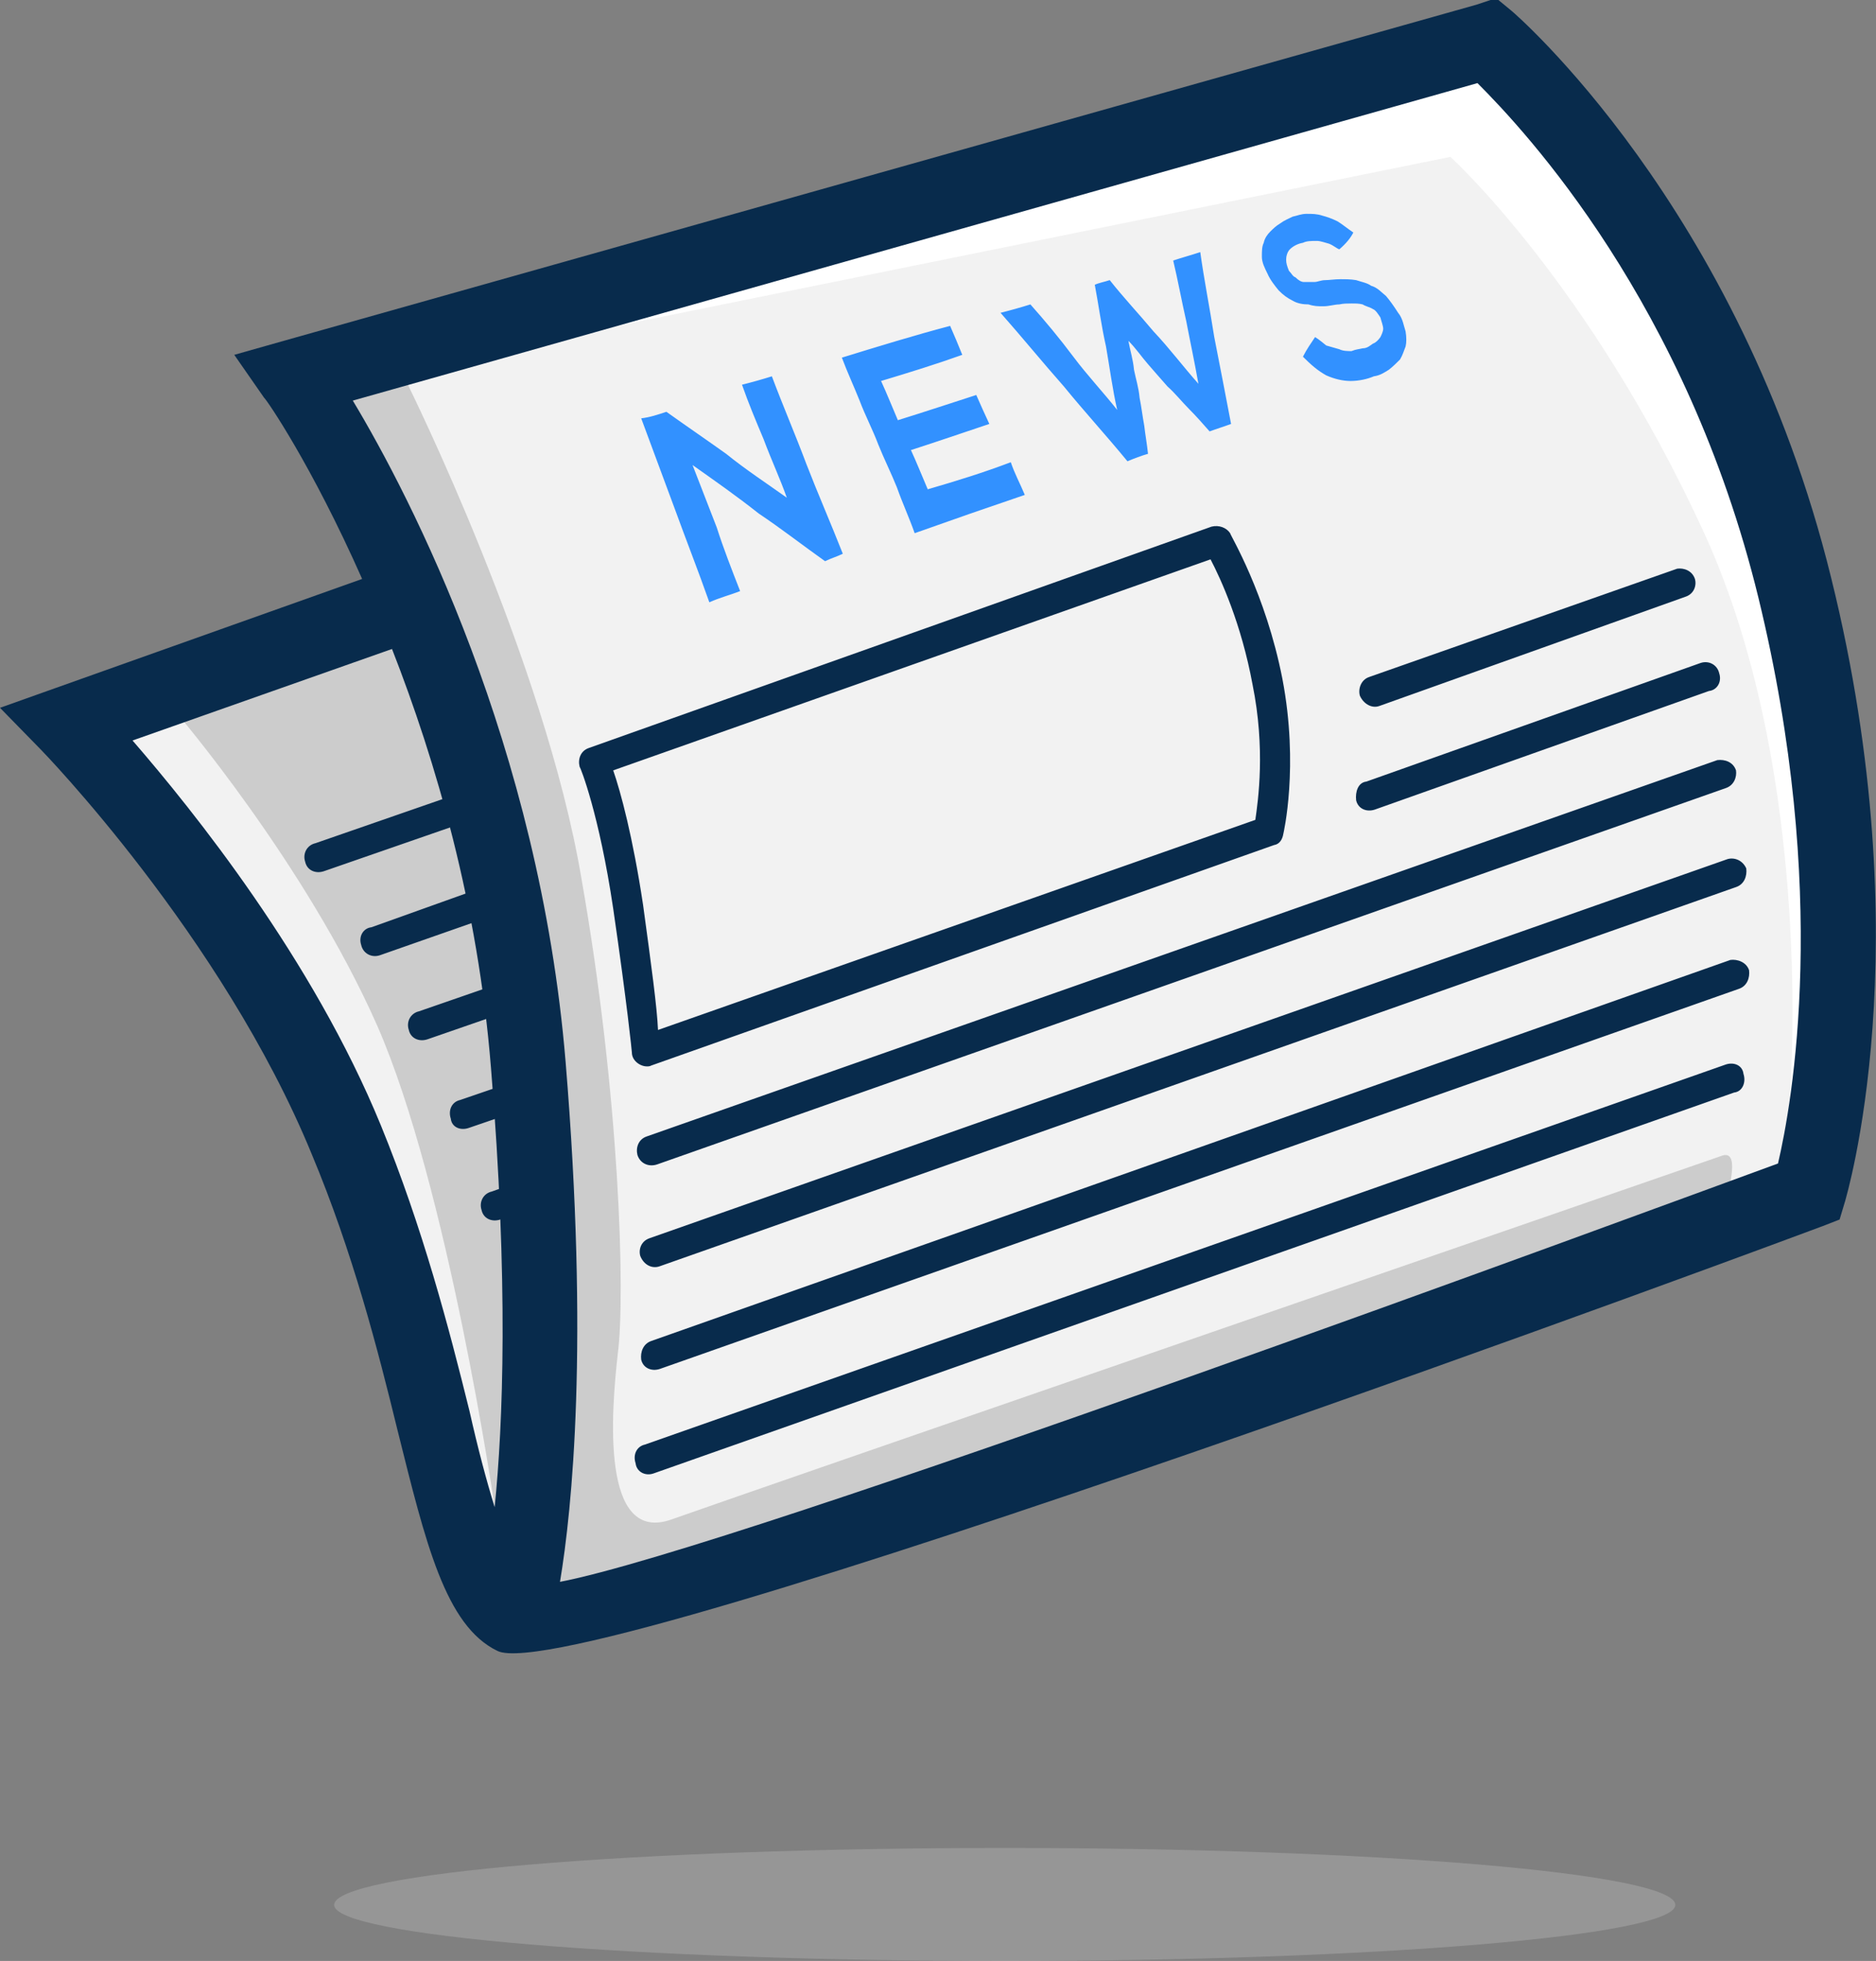 <svg version="1.2" xmlns="http://www.w3.org/2000/svg" viewBox="0 0 201 210" width="201" height="210">
	<rect x="0" y="0" width="201" height="210" fill="#808080" stroke="none"/>
	<title>hero-news-svg</title>
	<defs>
		<clipPath clipPathUnits="userSpaceOnUse" id="cp1">
			<path d="m0 0h201v210h-201z"/>
		</clipPath>
	</defs>
	<style>
		.s0 { fill: #f2f2f2 } 
		.s1 { fill: #ffffff } 
		.s2 { fill: #cccccc } 
		.s3 { fill: #082b4c } 
		.s4 { fill: #3291ff } 
		.s5 { opacity: .2;fill: #f2f2f2 } 
	</style>
	<g id="Clip-Path" clip-path="url(#cp1)">
		<g id="Layer">
			<path id="Layer" fill-rule="evenodd" class="s0" d="m8.3 76.8l34.9-12.8-9.8-24.3 126-36.1c0 0 17.5 15.7 26.1 39.7 8.6 24.2 10.1 45.3 10.8 59.2 0.8 13.7-3.7 25.1-3.7 25.1l-135.2 44.2c0 0-16.3-25.2-17.5-37.3-1.2-12.1-17-39.2-17-39.2z"/>
			<path id="Layer" fill-rule="evenodd" class="s1" d="m67.2 30.2l92.4-26.4c0 0 17.5 15.7 26 39.7 8.6 24.1 10.1 45.3 10.9 59.2 0.1 3.9 0 7.7-0.5 11l-4.3 4.8c0 0 3.1-34.7-9.1-61.4-12.3-26.8-27.2-40.3-27.2-40.3l-89.3 18.1c0 0 0.3-1.8 1.1-4.7z"/>
			<path id="Layer" fill-rule="evenodd" class="s2" d="m184.4 130.4l-126.9 41.6c0 0-1-1.9-2.8-4.6 1.5-12.5 3.7-35.6 1.9-56.6-2.5-30.8-23.2-70.9-23.2-70.9l10.3 1.3c0 0 14.7 29.6 18.6 52.9 4.1 23.2 4.7 44.6 3.9 50.8-0.7 6.2-1.9 20.6 5.8 17.8 7.6-2.7 109-37.7 112.4-38.9 2-0.8 1.1 3 0 6.6z"/>
			<path id="Layer" fill-rule="evenodd" class="s2" d="m43.4 64.2c0 0 6.4 11.7 9.7 21.1 3.4 9.2 6.4 64.5 6.4 64.5l-6.5 11.6c0 0-5-34.3-12.6-51.6-7.7-17.4-21.6-33.6-21.6-33.6z"/>
			<path id="Layer" fill-rule="evenodd" class="s3" d="m5.9 73.7l32.9-11.7c-5.4-12.2-10.3-19.3-10.5-19.4l-3.2-4.6 5.3-1.5 127.8-36 2.1-0.7 1.7 1.4c0 0 24.4 20.8 34.2 60.7 9.8 39.6 1.5 66.6 1.5 66.7l-0.6 2-1.8 0.7c-0.5 0.2-133.4 49.7-142 45.5-5.6-2.7-7.7-11.6-10.7-23.6-2.1-8.6-4.8-19.1-9.2-29.6-9.6-23.4-29-43.3-29-43.3l-4.4-4.5zm36.1-4.2l-27.8 9.8c6.5 7.5 19.3 23.4 26.6 41.2 4.5 11 7.3 21.7 9.5 30.6 0.9 4 1.8 7.4 2.7 10.3 0.9-8.9 1.5-24-0.4-47.1-1.4-17.4-5.9-32.8-10.6-44.8zm148.5 55.1c1.5-6.4 5.6-29-2.1-60.6-7.7-31.5-24.9-49.9-30.1-55.1l-120.5 34c6.2 10.3 20 37 22.8 70.8 2.5 30.3 0.7 47.9-0.6 55.7 18.9-3.6 115.7-39.4 130.5-44.8z"/>
			<path id="Layer" fill-rule="evenodd" class="s3" d="m70 157.8c-0.9 0.3-1.8-0.2-1.9-1.1-0.3-0.9 0.1-1.8 1-2l115.8-40.7c0.9-0.3 1.8 0.1 1.9 1 0.3 0.9-0.1 1.9-1 2zm-12.7-20.8c0.9-0.3 1.9 0.1 2 1 0.3 0.9-0.1 1.8-1.1 2l-1.5 0.6c-0.9 0.3-1.8-0.2-1.9-1.1-0.3-0.9 0.1-1.8 1-1.9zm-0.4-10.9c0.9-0.3 1.8 0.2 1.9 1.1 0.3 0.9-0.1 1.8-1 1.9l-4.2 1.5c-0.9 0.3-1.8-0.1-2-1-0.3-0.9 0.2-1.8 1.1-2zm-0.6-10.7c0.9-0.3 1.8 0.1 1.9 1.1 0.3 0.9-0.1 1.8-1 1.9l-7 2.4c-0.9 0.3-1.8-0.1-1.9-1-0.3-0.9 0.1-1.8 1-2zm-1-10.7c0.9-0.3 1.8 0.1 1.9 1 0.3 1-0.1 1.9-1 2l-10.4 3.6c-0.9 0.3-1.8-0.1-2-1-0.3-0.9 0.2-1.8 1.1-2zm-1.8-10.3c0.9-0.3 1.8 0.2 2 1.1 0.3 0.9-0.2 1.8-1.1 2l-13.7 4.8c-0.9 0.3-1.8-0.2-2-1.1-0.3-0.9 0.2-1.8 1.1-1.9zm-2.4-10.1c0.9-0.3 1.8 0.1 1.9 1 0.3 0.9-0.1 1.8-1 2l-17.3 6c-0.9 0.3-1.8-0.1-2-1-0.3-0.9 0.2-1.8 1.1-2zm96.2 2.4c-0.9 0.3-1.8-0.1-2-1-0.1-0.9 0.2-1.9 1.1-2l35.8-12.7c0.9-0.3 1.8 0.2 2 1.1 0.3 0.9-0.2 1.8-1.1 1.9zm-1.6-12.2c-0.2-0.7 0.1-1.7 1-2l33-11.6c0.7-0.1 1.6 0.2 1.9 1.1 0.2 0.7-0.1 1.6-1 1.9l-32.8 11.7c-0.8 0.3-1.7-0.2-2.1-1.1zm-83.6 7.6c-0.2-0.8 0.1-1.7 1-2l66.7-23.7c0.8-0.2 1.6 0.1 2 0.7 0 0.2 3.8 6.4 5.6 15.6 1.8 9.4 0.1 16.6 0.1 16.6-0.1 0.6-0.4 1.1-1 1.2l-66.7 23.6c-0.2 0.1-0.3 0.1-0.5 0.1-0.7 0-1.6-0.6-1.6-1.5 0-0.1-0.5-5.1-2-15.4-1.5-10.1-3.5-15.1-3.6-15.2zm3.6 0.4c0.8 2.3 2.1 7.1 3.2 14.4 0.9 6.6 1.5 11 1.6 13.4l64-22.5c0.3-2.1 1.1-7.6-0.3-14.5-1.2-6.5-3.4-11.3-4.5-13.4zm2.6 41.2c-0.2-0.8 0.1-1.7 1-2l114.7-40.3c0.8-0.1 1.7 0.2 2 1.1 0.1 0.7-0.2 1.6-1.1 1.9l-114.5 40.3c-0.9 0.3-1.8-0.1-2.1-1zm0.3 10.8c-0.2-0.7 0.1-1.6 1-1.9l115.5-40.6c0.7-0.2 1.6 0.1 2 1 0.1 0.8-0.2 1.7-1.1 2l-115.3 40.6c-0.8 0.3-1.7-0.1-2.1-1.1zm0.1 11.1c-0.1-0.8 0.2-1.7 1.1-2l115.6-40.8c0.7-0.1 1.7 0.2 2 1.1 0.1 0.8-0.2 1.7-1.1 2l-115.6 40.7c-0.9 0.3-1.8-0.1-2-1z"/>
			<path id="Layer" fill-rule="evenodd" class="s4" d="m81.8 47c-0.8-1.9-1.6-3.8-2.3-5.8q1.6-0.4 3.2-0.9c1.2 3.2 2.5 6.2 3.7 9.4 1.2 3.1 2.6 6.3 3.9 9.6-0.6 0.3-1.3 0.5-1.9 0.8-2.4-1.7-4.7-3.5-7.1-5.1-2.4-1.9-4.7-3.5-7.1-5.2 0.9 2.3 1.7 4.4 2.6 6.7 0.7 2.2 1.6 4.5 2.5 6.8-1 0.4-2.2 0.7-3.3 1.2-1.2-3.4-2.5-6.7-3.7-10-1.2-3.2-2.4-6.5-3.6-9.7 0.9-0.1 1.8-0.4 2.7-0.7 2.1 1.5 4.3 3 6.4 4.5 2.1 1.7 4.4 3.2 6.5 4.7-0.7-2-1.6-3.9-2.5-6.3zm26.5 2.5c0.4 1.2 1 2.3 1.5 3.5q-5.9 2-11.8 4.1c-0.6-1.7-1.3-3.2-1.9-4.9-0.6-1.5-1.4-3.1-2-4.6-0.6-1.6-1.4-3.1-2-4.7-0.6-1.5-1.3-3-1.9-4.6 3.9-1.2 7.8-2.4 11.6-3.4q0.7 1.6 1.3 3.1c-2.8 1-5.7 1.9-8.7 2.8 0.6 1.3 1.2 2.8 1.8 4.2 2.9-0.9 5.6-1.8 8.4-2.7q0.7 1.6 1.4 3.1c-2.7 0.9-5.6 1.9-8.4 2.8 0.6 1.3 1.2 2.8 1.8 4.2 3.1-0.9 6-1.8 8.9-2.9zm21.8-13.4c0.6 3 1.2 6.2 1.8 9.3-0.8 0.3-1.5 0.5-2.3 0.8-0.7-0.8-1.5-1.7-2.2-2.4-0.8-0.8-1.5-1.7-2.3-2.4-0.7-0.8-1.5-1.7-2.1-2.4-0.7-0.8-1.3-1.7-2.1-2.5 0.2 1.1 0.5 2 0.6 3.1 0.2 1 0.5 1.9 0.6 3 0.2 1 0.3 1.9 0.5 3 0.1 0.9 0.3 2 0.4 3-0.7 0.2-1.5 0.5-2.2 0.8-2.3-2.8-4.6-5.3-6.8-8-2.3-2.6-4.5-5.3-6.8-7.9q1.6-0.4 3.2-0.9c1.6 1.8 3.1 3.6 4.6 5.6 1.5 2 3.2 3.8 4.7 5.7-0.5-2.2-0.8-4.5-1.2-6.8-0.5-2.2-0.8-4.5-1.2-6.6 0.4-0.2 1-0.3 1.6-0.5 1.5 1.9 3.2 3.7 4.7 5.5 1.7 1.8 3.2 3.8 4.8 5.6-0.4-2.3-0.9-4.6-1.3-6.7-0.5-2.2-0.9-4.4-1.4-6.5 0.9-0.3 2-0.6 2.9-0.9 0.4 2.9 1 5.9 1.5 9.1zm13.4-9.4c-0.3-0.1-0.6-0.4-1.1-0.6-0.4-0.1-0.9-0.3-1.3-0.3-0.6 0-1.1 0-1.5 0.2-0.6 0.1-1.1 0.4-1.4 0.7-0.3 0.3-0.4 0.8-0.4 1.1 0 0.4 0.1 0.7 0.3 1.2 0.3 0.3 0.4 0.6 0.7 0.7q0.5 0.5 0.9 0.5c0.3 0 0.6 0 1.1 0 0.4 0 0.7-0.2 1.2-0.2 0.4 0 1-0.1 1.6-0.1 0.6 0 1.1 0 1.7 0.1 0.6 0.2 1.2 0.3 1.6 0.6 0.7 0.2 1.1 0.7 1.6 1.1q0.6 0.7 1.3 1.8c0.5 0.6 0.6 1.4 0.8 2 0.1 0.6 0.1 1.2 0 1.6-0.2 0.5-0.3 0.9-0.6 1.4-0.3 0.3-0.8 0.8-1.2 1.1-0.5 0.3-0.9 0.6-1.6 0.7-0.7 0.3-1.6 0.5-2.5 0.5-0.8 0-1.7-0.2-2.6-0.6-0.9-0.5-1.6-1.1-2.5-2 0.4-0.8 0.9-1.5 1.3-2.1 0.5 0.3 0.8 0.6 1.2 0.9q0.7 0.2 1.4 0.4c0.4 0.2 0.9 0.2 1.3 0.2 0.5-0.2 0.8-0.2 1.2-0.3 0.5 0 0.8-0.3 1.1-0.5 0.3-0.1 0.6-0.4 0.8-0.7 0.1-0.2 0.3-0.6 0.3-0.9 0-0.3-0.2-0.8-0.3-1.2-0.2-0.3-0.5-0.8-0.8-0.9-0.3-0.2-0.8-0.3-1.1-0.5-0.4-0.1-0.7-0.1-1.2-0.1-0.4 0-0.9 0-1.3 0.1-0.5 0-1.1 0.2-1.7 0.2-0.6 0-1 0-1.6-0.2-0.6 0-1.2-0.1-1.7-0.4-0.6-0.3-1-0.6-1.5-1.1-0.4-0.5-0.9-1.1-1.2-1.8-0.3-0.6-0.6-1.2-0.6-1.8 0-0.6 0-1.1 0.2-1.5 0.1-0.5 0.4-0.9 0.7-1.2 0.3-0.3 0.6-0.6 1.1-0.9 0.4-0.3 0.9-0.5 1.3-0.7 0.5-0.1 0.9-0.3 1.5-0.3 0.6 0 1.1 0 1.7 0.2 0.4 0.1 1 0.3 1.6 0.6 0.5 0.3 1.1 0.8 1.7 1.2-0.3 0.6-0.8 1.2-1.5 1.8z"/>
			<path id="Layer" fill-rule="evenodd" class="s5" d="m107.7 210c-39.8 0-71.9-2.7-71.9-6 0-3.4 32.1-6.1 71.9-6.1 39.7 0 71.8 2.7 71.8 6.1 0 3.3-32.1 6-71.8 6z"/>
		</g>
	</g>
</svg>